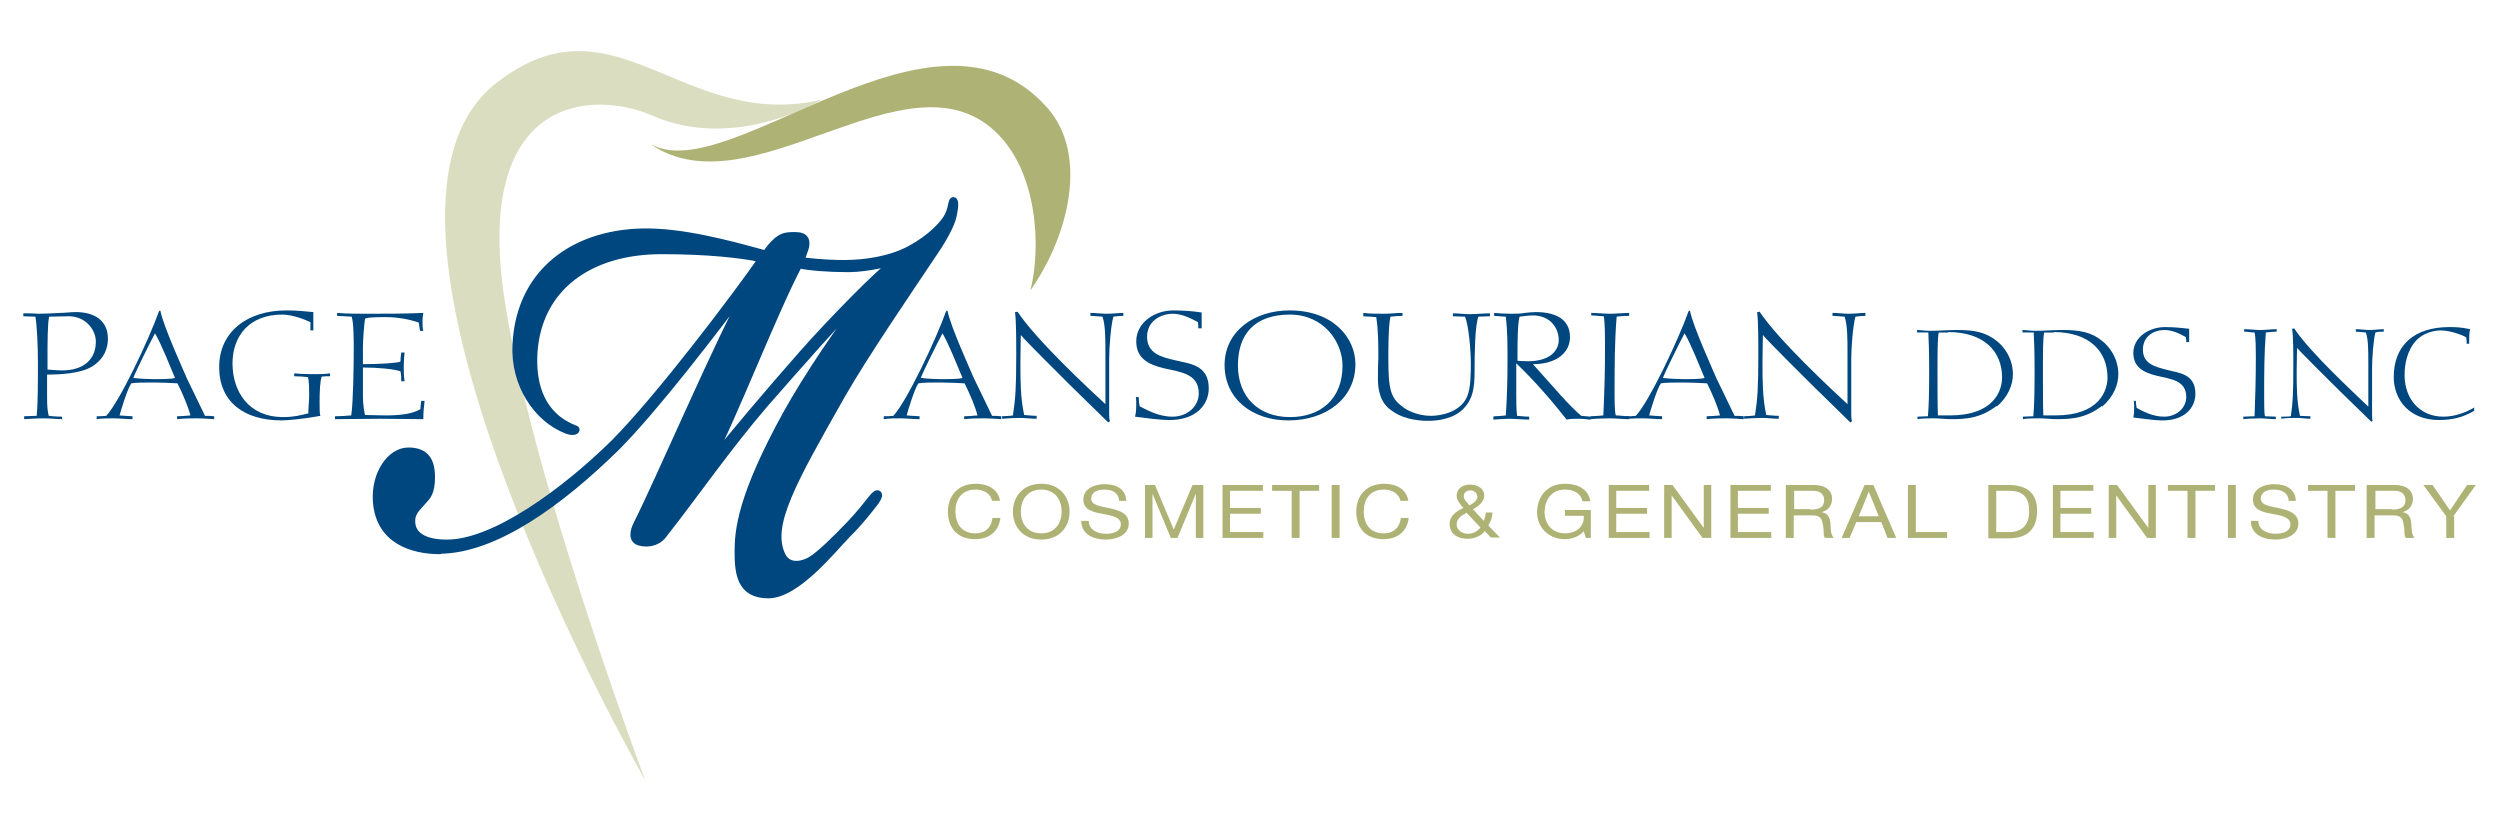 <?xml version="1.0" encoding="UTF-8"?>
<svg id="Layer_1" xmlns="http://www.w3.org/2000/svg" version="1.1" viewBox="0 0 600 200">
  <!-- Generator: Adobe Illustrator 29.6.1, SVG Export Plug-In . SVG Version: 2.1.1 Build 9)  -->
  <defs>
    <style>
      .st0 {
        fill: #aeb375;
      }

      .st1 {
        stroke: #00467f;
        stroke-linecap: round;
        stroke-linejoin: round;
        stroke-width: 1.4px;
      }

      .st1, .st2 {
        fill: #00467f;
      }

      .st3 {
        fill: #daddbf;
      }
    </style>
  </defs>
  <g>
    <path class="st2" d="M15.1,100.6c-1.5,0-3.1-.2-4.7-.2-1,0-3.5.1-4.6.2v-.7c.7,0,2.4-.1,3-.1.3-2.8.3-8.4.3-12.6,0-4.1-.2-8.7-.6-11.2-1,0-2.6-.1-2.9-.1v-.7c.4,0,1,0,1.6,0,.7,0,1.3.1,1.9.1,1.3,0,4-.1,5.3-.2,1.2,0,2.5-.2,3.8-.2,4.7,0,7.7,2.2,7.7,6.4,0,2.3-.9,4.8-3.7,6.6-2.8,1.8-8,2-10.9,2v5.4c0,2.1.1,3.4.4,4.5,0,0,1.5.2,3.2.2,0,.2,0,.5,0,.7ZM11.5,88.7c.8.1,3,.2,3.4.2,5,0,8.1-2.5,8.1-6.9,0-2.9-2.5-6.1-6.5-6.1-.9,0-3.5.1-4.7.1-.4,1.3-.4,7.1-.4,9.2v3.5Z"/>
    <path class="st2" d="M42.6,99.9c.5,0,2.3-.1,3.1-.2-.5-2-1.8-5.1-3.1-7.7-1.9-.1-3.8-.2-5.8-.2-2,0-4.1,0-5.3.2-1,1.5-2.6,6.9-2.8,7.7.2,0,2.4.2,3.1.2v.7c-1.5,0-3.1-.2-4.6-.2-.9,0-2.9,0-4,.2v-.7c.8,0,1.5,0,2.3-.1,3.2-3.4,10.2-18.2,12.7-25.2.1,0,.2,0,.3,0,.7,3.7,5.6,14.4,6.3,16.1,2.2,4.6,3.4,7,4.4,9.1.6,0,1.3,0,2.2.1v.7c-1.1-.1-3.4-.2-4-.2-1.1,0-3.3,0-4.9.2,0-.2,0-.5,0-.7ZM32,90.7c1.6.2,3.6.3,5,.3,1.2,0,4.3,0,5-.3-1.2-2.8-3.3-8.2-4.8-10.7-1.3,2.4-4.8,9.5-5.2,10.7Z"/>
    <path class="st2" d="M74.5,79.4v-2.1c-2-.9-4.6-1.8-6.8-1.8-7.9,0-11.9,5.2-11.9,11.7,0,6.9,4,12.9,12.1,12.9,2.6,0,4.1-.4,6.1-.9,0-1.8.2-2.7.2-4.5,0-.6,0-3.4-.3-4.2-1-.1-2.1-.2-3.3-.2v-.7c.8.1,2.4.2,4.4.2,1.4,0,3.1,0,4.2-.2v.7c-.5,0-1.5,0-2,.1-.4,1.1-.5,3.6-.5,6.2,0,1.4,0,2.8.2,3.2-3.6.7-8,1.1-9.3,1.1-9,0-15-4.4-15-12.8,0-8.6,6.9-13.6,16.1-13.6,2.3,0,4.6.2,6.5.4,0,.8,0,3.6,0,4.4h0c-.2,0-.5,0-.7,0Z"/>
    <path class="st2" d="M80.6,99.9c.6,0,2.9-.1,3.7-.2.5-3.3.6-12.7.6-16.2,0-1.4,0-6.1-.5-7.5-.6,0-3-.2-3.5-.2v-.7c2.4.2,4.8.2,7.2.2,4,0,9.5,0,13.5-.2-.1.6-.2,1.1-.2,1.8,0,1.1,0,1.8.2,2.5h-.8c-.1-.7-.2-1.3-.3-2-1.8-.6-4.6-1.3-8.1-1.3-1,0-3.7,0-4.7.3-.3.3-.6,5.7-.6,6.8,0,1.4,0,2.8,0,4.2,4.2,0,8.3-.3,9-.6,0-.7.1-1.5.2-2.2h.8c-.1.9-.2,2.1-.2,3.2,0,1.2,0,2.5.2,3.7-.3,0-.5,0-.8,0,0-.8,0-1.6-.2-2.4-1.4-.5-5.3-.9-9-.9,0,2.3,0,4.5,0,6.8,0,2.1.3,3.7.5,4.6.9,0,3.8.1,4.9.1,3.3,0,6.4-.3,8.4-1.5,0-.7.1-1.3.2-2h.8c-.2,1.5-.3,2.9-.3,4.4-3.4,0-6.9-.1-10.4-.1-3.1,0-7.7.1-10.8.1,0-.2,0-.5,0-.7Z"/>
    <path class="st2" d="M231.5,99.9c.5,0,2.3-.1,3.1-.2-.5-2-1.8-5.1-3.1-7.7-1.9-.1-3.8-.2-5.8-.2-2,0-4.1,0-5.3.2-1,1.5-2.6,6.9-2.8,7.7.2,0,2.4.2,3.1.2v.7c-1.5,0-3.1-.2-4.6-.2-.9,0-2.9,0-4,.2v-.7c.8,0,1.5,0,2.3-.1,3.2-3.4,10.2-18.2,12.7-25.2.1,0,.2,0,.3,0,.7,3.7,5.6,14.4,6.3,16.1,2.2,4.6,3.4,7,4.4,9.1.6,0,1.3,0,2.2.1v.7c-1.1-.1-3.4-.2-4-.2-1.1,0-3.3,0-4.9.2v-.7ZM221,90.7c1.6.2,3.6.3,5,.3,1.2,0,4.3,0,5-.3-1.2-2.8-3.3-8.2-4.8-10.7-1.3,2.4-4.8,9.5-5.2,10.7Z"/>
    <path class="st2" d="M240.4,99.9c.5,0,2.3-.1,2.7-.2.6-3.9.8-6.7.8-14.4,0-3.2,0-8.4-.3-10.4.2,0,.4,0,.6-.1,4.5,6.8,17.2,18.6,21.1,22.2v-12.1c0-3.6,0-6.9-.7-8.9-1.7-.1-2.2-.2-2.9-.2v-.7c1.3,0,2.6.2,3.9.2,1.4,0,2.9-.2,4-.2v.7c-.6,0-1.8.1-2.4.2-.6,2.2-1,7.5-1,10v13.2c0,.6,0,1.4.2,1.9-.1,0-.3.2-.4.3-3.1-3-6.1-6-9.2-9-1.5-1.5-10.7-10.6-11.8-12,0,1.2-.1,2.6-.1,6.6,0,4.2,0,8.5.9,12.6.4,0,1.9.2,3,.2v.7c-1.4,0-2.7-.2-4-.2-1.4,0-2.9.1-4.3.2v-.7Z"/>
    <path class="st2" d="M273.3,95.5c0,.5.1,1.5.2,2,1.8.9,4.5,2.5,7.9,2.5,3.6,0,6.3-2.5,6.3-5.6,0-4.7-4.3-5.1-8.3-6-3.8-.9-6.7-2.4-6.7-6.5,0-4.4,4.3-7.4,8.9-7.4,2.5,0,4.9.2,6.8.5,0,.5,0,1.3,0,1.9,0,.6,0,1.5,0,1.9h-.8c0-.5,0-1-.1-1.5-2-1.1-4.1-2-6-2-3,0-6.2,1.8-6.2,5.5,0,4,3.3,4.9,6.9,5.7,3.2.8,7.9,1,7.9,6.7,0,3.8-2.9,7.7-9.7,7.6-1.9,0-5.7-.5-8-.8.3-1.1.3-2.2.3-2.8,0-.4,0-1.5-.1-1.9h.7Z"/>
    <path class="st2" d="M325.3,87.4c0,8.2-7,13.5-16.1,13.5-8.7,0-15.3-5.2-15.3-13.3,0-8,7-13.1,15.6-13.1,10.6,0,15.8,6.7,15.8,12.9ZM322.2,87.7c0-5.6-4.5-12.2-12.6-12.2-8.5,0-12.5,4.7-12.5,12.2s4.9,12.4,12.5,12.4c7.4,0,12.6-4.4,12.6-12.3Z"/>
    <path class="st2" d="M327.2,75.1c1.6.2,3.3.2,5,.2,1.5,0,2.9-.2,4.4-.2,0,.2,0,.5,0,.7-.4,0-2.3.1-2.9.2-.5,2.3-.5,8.1-.5,9.8,0,7.6.5,9.7,3.4,11.8.9.8,3.6,2.2,6.8,2.2,2.1,0,7-.7,8.7-4.6.9-2.1.9-5.6.9-8.1,0-2.9-.5-9-1.4-11.1-.5,0-2.5-.1-2.9-.1v-.7c1.3,0,2.7.2,4,.2,1.6,0,3.3-.2,4.9-.2v.7c-.8,0-2,.1-2.8.1-.8,2.3-.9,8.5-.9,13.1,0,3.9-.4,6.6-2.5,8.8-2.3,2.6-6.3,3.1-8.6,3.1-3.2,0-6.6-.7-9-2.6-2.7-1.9-3.1-5.2-3.1-7.5,0-1.5,0-3.3.1-5,0-3.3,0-6.5-.5-9.8-.4,0-2.5-.2-3.1-.2v-.7Z"/>
    <path class="st2" d="M358.7,99.9c.4,0,2.1-.1,2.7-.2.3-4.7.4-8.7.4-13s0-7.1-.4-10.7c-.8,0-2.3-.2-2.8-.2v-.7c1,.1,2.7.2,4,.2,1.2,0,2.3,0,3.3-.2,1-.1,2-.2,2.7-.2,5.7,0,8.2,2.4,8.2,6,0,3.7-3.2,6.5-8.9,6.5,2.2,2.5,4.5,5,6.7,7.5,1.7,1.9,3.9,4.1,4.9,4.9.5,0,1.8.2,2.3.2v.7c-.7,0-1.5-.2-2.9-.2-.9,0-2.1,0-2.9.2-3.7-4.7-7.9-9.5-12.1-13.5v7.5c0,1.7,0,3.4.2,5.1.4,0,1.7.2,2.9.2v.7c-1.4,0-3.7-.2-4.7-.2-.5,0-2.8.1-3.9.2v-.7ZM364.2,86.6c.4,0,1.5.1,2.5.1,5.6,0,7.4-2.8,7.4-5.1,0-2.7-1.9-5.9-6.2-5.9-1,0-2.2.2-3.2.3-.5,1.4-.5,7.1-.5,8.7v1.9Z"/>
    <path class="st2" d="M381.8,75.1c1.5,0,3.1.2,4.6.2,1.5,0,3.1-.2,4.6-.2v.7c-.6,0-2.5.1-3,.2-.5,6-.5,11.9-.5,17.9,0,2.3,0,5,.3,5.8,1,0,2.1.2,3.1.2v.7c-1.5,0-3.1-.2-4.6-.2-1.2,0-4,.1-4.6.2v-.7c.5,0,2.1-.1,3.1-.2.3-6.6.4-10.5.4-17.1,0-1.8,0-5-.3-6.7-.9,0-2.1-.2-3-.2v-.7Z"/>
    <path class="st2" d="M409.7,99.9c.5,0,2.3-.1,3.1-.2-.5-2-1.8-5.1-3.1-7.7-1.9-.1-3.8-.2-5.8-.2-2,0-4.1,0-5.3.2-1,1.5-2.6,6.9-2.8,7.7.2,0,2.4.2,3.1.2v.7c-1.5,0-3.1-.2-4.6-.2-.9,0-2.9,0-4,.2v-.7c.8,0,1.5,0,2.3-.1,3.2-3.4,10.2-18.2,12.7-25.2.1,0,.2,0,.3,0,.7,3.7,5.6,14.4,6.3,16.1,2.2,4.6,3.4,7,4.4,9.1.6,0,1.4,0,2.2.1v.7c-1.1-.1-3.4-.2-4-.2-1.1,0-3.3,0-4.9.2v-.7ZM399.1,90.7c1.6.2,3.6.3,5,.3,1.2,0,4.3,0,5-.3-1.2-2.8-3.3-8.2-4.8-10.7-1.3,2.4-4.8,9.5-5.2,10.7Z"/>
    <path class="st2" d="M418.5,99.9c.5,0,2.3-.1,2.7-.2.6-3.9.8-6.7.8-14.4,0-3.2,0-8.4-.3-10.4.2,0,.4,0,.6-.1,4.5,6.8,17.2,18.6,21.1,22.2v-12.1c0-3.6,0-6.9-.7-8.9-1.7-.1-2.2-.2-2.9-.2v-.7c1.3,0,2.6.2,3.9.2,1.3,0,2.9-.2,4-.2v.7c-.6,0-1.8.1-2.4.2-.6,2.2-1,7.5-1,10v13.2c0,.6,0,1.4.2,1.9-.1,0-.3.2-.4.3-3.1-3-6.1-6-9.2-9-1.5-1.5-10.7-10.6-11.8-12,0,1.2-.1,2.6-.1,6.6,0,4.2,0,8.5.9,12.6.4,0,1.9.2,3,.2v.7c-1.3,0-2.7-.2-4-.2-1.4,0-2.9.1-4.3.2v-.7Z"/>
    <path class="st2" d="M479.2,97.4c-3.8,2.9-7.1,3.2-10.9,3.2-1.4,0-2.8-.2-4.2-.2-.8,0-3,0-3.9.2v-.6c.6,0,2-.1,2.5-.1.2-2.4.3-5,.3-10.6,0-4.9-.1-7.3-.2-9.5-1.1,0-2.5,0-2.7,0v-.6c.7,0,2,.2,3,.2,2.2,0,4.4-.2,6.6-.2,4.1,0,6.9.5,9.6,2.7,1.3,1,3.8,3.8,3.8,7.9,0,2.5-1.1,5.4-3.9,7.8ZM467.6,79.8c-.6,0-1.7,0-2.3,0-.3,1.2-.3,4.7-.3,9.8,0,3.4,0,7.8.1,10.1.5,0,2.5,0,2.9,0,10.6,0,12.5-6,12.5-9.1,0-6.4-4.5-10.9-12.9-10.9Z"/>
    <path class="st2" d="M504.5,97.4c-3.8,2.9-7.1,3.2-10.9,3.2-1.4,0-2.8-.2-4.2-.2-.8,0-3,0-3.9.2,0-.2,0-.4,0-.6.6,0,2-.1,2.5-.1.2-2.4.3-5,.3-10.6,0-4.9-.1-7.3-.2-9.5-1.1,0-2.5,0-2.7,0v-.6c.7,0,2,.2,3,.2,2.2,0,4.4-.2,6.6-.2,4.1,0,7,.5,9.6,2.7,1.3,1,3.8,3.8,3.8,7.9,0,2.5-1.1,5.4-3.9,7.8ZM492.9,79.8c-.6,0-1.7,0-2.3,0-.3,1.2-.3,4.7-.3,9.8,0,3.4,0,7.8.1,10.1.5,0,2.5,0,2.9,0,10.6,0,12.5-6,12.5-9.1,0-6.4-4.5-10.9-12.9-10.9Z"/>
    <path class="st2" d="M512.6,96.2c0,.4.1,1.2.2,1.7,1.5.8,3.8,2.1,6.6,2.1,3,0,5.3-2.1,5.3-4.7,0-4-3.6-4.3-7-5.1-3.3-.8-5.7-2.1-5.7-5.5,0-3.7,3.7-6.2,7.6-6.2,2.1,0,4.1.2,5.8.4,0,.4,0,1.1,0,1.6,0,.5,0,1.2,0,1.6h-.7c0-.4,0-.8-.1-1.2-1.7-1-3.5-1.7-5.1-1.7-2.6,0-5.2,1.5-5.2,4.7,0,3.4,2.8,4.1,5.9,4.9,2.7.7,6.7.9,6.7,5.7,0,3.2-2.4,6.5-8.2,6.4-1.6,0-4.8-.5-6.7-.7.2-.9.2-1.9.2-2.4,0-.4,0-1.2-.1-1.6h.6Z"/>
    <path class="st2" d="M538.6,79c1.3,0,2.6.2,3.9.2,1.3,0,2.6-.2,3.9-.2v.6c-.5,0-2.1.1-2.6.2-.4,5-.4,10.1-.4,15.2,0,2,0,4.3.2,4.9.8,0,1.8.1,2.6.1v.6c-1.3,0-2.6-.2-3.9-.2-1,0-3.4.1-3.9.2v-.6c.4,0,1.8-.1,2.7-.1.2-5.6.3-8.9.3-14.4,0-1.5,0-4.3-.3-5.7-.8,0-1.8-.2-2.5-.2v-.6Z"/>
    <path class="st2" d="M547.5,100c.4,0,1.9,0,2.3-.1.5-3.3.6-5.7.6-12.2,0-2.7,0-7.1-.3-8.8.2,0,.3,0,.5-.1,3.8,5.8,14.6,15.7,17.8,18.8v-10.3c0-3.1,0-5.9-.6-7.5-1.5-.1-1.8-.2-2.4-.2v-.6c1.1,0,2.2.2,3.3.2,1.1,0,2.5-.2,3.4-.2,0,.2,0,.4,0,.6-.5,0-1.5,0-2,.2-.5,1.8-.8,6.3-.8,8.4v11.2c0,.5,0,1.1.1,1.6-.1,0-.2.2-.3.2-2.6-2.5-5.2-5.1-7.8-7.6-1.3-1.3-9-8.9-10-10.1,0,1-.1,2.2-.1,5.6,0,3.6,0,7.2.8,10.7.3,0,1.6.1,2.5.1v.6c-1.1,0-2.3-.2-3.4-.2-1.2,0-2.4,0-3.6.2,0-.2,0-.4,0-.6Z"/>
    <path class="st2" d="M592,82.6c0-.5,0-1-.1-1.6-.4-.4-3.7-1.7-6.1-1.7-1.8,0-4.3.7-5.9,2.4-2.2,2.4-2.8,5.7-2.8,8.3,0,5.9,3.8,10,9.3,10,2.9,0,5.6-1.1,7.4-2.2v.8c-2.6,1.5-5,2.2-8.5,2.2-6.9,0-10.8-4.7-10.8-10.3,0-7.7,5-12,13.3-12,1.3,0,2.7,0,5,.5-.2.9-.2,2.4-.2,3.5h-.6Z"/>
  </g>
  <path class="st3" d="M155.1,187.7S77.7,52.8,118.9,20.1c28.6-22.6,44.8,11.7,78.4,3.8,0,0-20.7,12.6-40.6,3.9-14.1-6.2-42.3-5.2-35.9,42.1,5.8,42.2,34.2,117.8,34.2,117.8"/>
  <path class="st0" d="M156.4,34.7c18.9,10.3,67.9-39.3,94.9-8.9,9.9,11.1,5.4,30.5-4,43.9-.2.3,0,0,0,0,2.6-10.3,1.8-28.6-8.5-38.2-21.4-19.9-58.4,19.5-82.5,3.2Z"/>
  <g>
    <path class="st0" d="M238.1,120.2c-.4-1.8-2-2.7-4-2.7-3.4,0-4.8,2.5-4.8,5.2,0,2.9,1.4,5.3,4.8,5.3,2.5,0,3.9-1.6,4.1-3.7h1.9c-.4,3.2-2.6,5.1-6.1,5.1-4.4,0-6.5-2.9-6.5-6.6,0-3.7,2.3-6.7,6.7-6.7,3,0,5.4,1.4,5.8,4.1h-1.9Z"/>
    <path class="st0" d="M249.9,116.1c4.5,0,6.8,3.2,6.8,6.7,0,3.5-2.3,6.7-6.8,6.7-4.5,0-6.8-3.2-6.8-6.7,0-3.5,2.3-6.7,6.8-6.7ZM249.9,128c3.5,0,4.9-2.7,4.9-5.2,0-2.6-1.4-5.3-4.9-5.3-3.5,0-4.9,2.7-4.9,5.3,0,2.6,1.4,5.2,4.9,5.2Z"/>
    <path class="st0" d="M268.6,120.1c-.2-1.8-1.6-2.6-3.5-2.6-1.6,0-3.2.5-3.2,2.2,0,1.6,2.3,1.8,4.5,2.3,2.3.5,4.5,1.2,4.5,3.7,0,2.7-3,3.8-5.5,3.8-3.2,0-5.9-1.4-5.9-4.5h1.8c0,2.1,2,3.1,4.1,3.1,1.7,0,3.6-.5,3.6-2.3,0-1.7-2.3-2.1-4.5-2.5-2.3-.4-4.5-1-4.5-3.4,0-2.6,2.6-3.7,5.1-3.7,2.9,0,5.1,1.2,5.2,4h-1.8Z"/>
    <path class="st0" d="M274.6,116.4h2.6c1.5,3.6,3,7.1,4.5,10.7,1.5-3.6,3-7.1,4.5-10.7h2.6v12.7h-1.8v-10.6h0c-1.5,3.5-2.9,7.1-4.4,10.6h-1.6c-1.5-3.5-2.9-7.1-4.4-10.6h0v10.6h-1.8v-12.7Z"/>
    <path class="st0" d="M293.3,116.4h9.8v1.4h-7.9v4.1h7.4v1.4h-7.4v4.4h8c0,.5,0,1,0,1.4h-9.8c0-4.2,0-8.5,0-12.7Z"/>
    <path class="st0" d="M310,117.8h-4.7v-1.4h11.3v1.4h-4.7v11.3h-1.9v-11.3Z"/>
    <path class="st0" d="M319.6,116.4h1.9v12.7h-1.9v-12.7Z"/>
    <path class="st0" d="M336.1,120.2c-.4-1.8-2-2.7-4-2.7-3.4,0-4.8,2.5-4.8,5.2,0,2.9,1.4,5.3,4.8,5.3,2.5,0,3.9-1.6,4.1-3.7h1.9c-.4,3.2-2.6,5.1-6.1,5.1-4.4,0-6.5-2.9-6.5-6.6,0-3.7,2.3-6.7,6.7-6.7,3,0,5.4,1.4,5.8,4.1h-1.9Z"/>
    <path class="st0" d="M356.3,127.5c-.9,1.2-2.5,1.8-4,1.8-3.8,0-4.4-2.4-4.4-3.5,0-2,1.5-3,3.3-3.9-.8-1-1.6-1.7-1.6-3,0-1.4,1.2-2.6,3.2-2.6,1.8,0,3.4.9,3.4,2.6,0,1.5-1.3,2.6-2.7,3.3l2.6,2.8c.3-.6.4-1.3.5-2h1.6c-.1,1.5-.4,2-1,3.1.9,1,1.8,1.9,2.8,2.9h-2.2c-.5-.5-1-1.1-1.5-1.6ZM352.1,123c-1.3.7-2.5,1.4-2.5,2.9,0,1.3,1.3,2.2,2.7,2.2,1.3,0,2.3-.6,3-1.5-1.1-1.2-2.2-2.3-3.3-3.5ZM354.5,119.1c0-.7-.6-1.4-1.6-1.4-.8,0-1.6.4-1.6,1.4,0,.8.8,1.5,1.4,2.2.8-.5,1.9-1.1,1.9-2.2Z"/>
    <path class="st0" d="M380.1,127.5c-1.1,1.3-2.9,1.9-4.5,1.9-4.2,0-6.7-3.1-6.7-6.4,0-3.7,2.3-6.9,6.7-6.9,3.1,0,5.6,1.3,6.1,4.2h-1.9c-.4-1.9-2.1-2.8-4.2-2.8-3.4,0-4.9,2.7-4.9,5.4,0,2.7,1.7,5.1,4.9,5.1,2.9,0,4.7-1.8,4.5-4.2h-4.5v-1.4c2.1,0,4.1,0,6.2,0v6.7h-1.2c-.2-.5-.3-1.1-.5-1.6Z"/>
    <path class="st0" d="M386,116.4h9.8v1.4h-7.9v4.1h7.4v1.4h-7.4v4.4h8v1.4h-9.8v-12.7Z"/>
    <path class="st0" d="M399.4,116.4h2c2.5,3.4,5,6.9,7.5,10.3,0,0,0,0,0,0,0-3.4,0-6.9,0-10.3h1.8v12.7h-2.1c-2.5-3.4-4.9-6.8-7.4-10.2h0v10.2h-1.8v-12.7Z"/>
    <path class="st0" d="M415.2,116.4h9.8v1.4h-7.9v4.1h7.4v1.4h-7.4v4.4h8v1.4h-9.8v-12.7Z"/>
    <path class="st0" d="M428.7,116.4h6.7c2.7,0,4.3,1.3,4.3,3.3,0,1.5-.8,2.8-2.5,3.2h0c1.6.3,2,1.4,2.1,2.7.1,1.3,0,2.6.8,3.5h-2.1c-.5-.5-.2-1.9-.5-3.1-.2-1.3-.5-2.3-2.4-2.3h-4.6c0,1.8,0,3.6,0,5.4h-1.9v-12.7ZM434.5,122.3c1.8,0,3.3-.4,3.3-2.3,0-1.2-.8-2.2-2.5-2.2h-4.7c0,1.5,0,3,0,4.4h3.9Z"/>
    <path class="st0" d="M447.5,116.4h2.1c1.8,4.2,3.7,8.5,5.5,12.7h-2.1c-.5-1.3-1-2.6-1.5-3.8h-6c-.5,1.3-1.1,2.6-1.6,3.8h-1.9c1.8-4.2,3.7-8.5,5.5-12.7ZM446.1,123.9h4.8c-.8-2-1.6-4-2.4-5.9h0c-.8,2-1.6,4-2.4,5.9Z"/>
    <path class="st0" d="M457.9,116.4h1.9c0,3.8,0,7.5,0,11.3h7.5v1.4h-9.4v-12.7Z"/>
    <path class="st0" d="M477.2,116.4h4.9c4.4,0,6.8,2,6.8,6.1,0,4.3-2.1,6.7-6.8,6.7h-4.9v-12.7ZM479.1,127.7h3.1c1.3,0,4.8-.3,4.8-5,0-3-1.2-4.9-4.7-4.9h-3.2v9.9Z"/>
    <path class="st0" d="M492.6,116.4h9.8c0,.5,0,1,0,1.4h-7.9v4.1h7.4v1.4h-7.4v4.4h8c0,.5,0,1,0,1.4h-9.8c0-4.2,0-8.5,0-12.7Z"/>
    <path class="st0" d="M506.1,116.4h2c2.5,3.4,5,6.9,7.5,10.3,0,0,0,0,0,0v-10.3h1.8v12.7h-2.1c-2.5-3.4-4.9-6.8-7.4-10.2h0v10.2h-1.8c0-4.2,0-8.5,0-12.7Z"/>
    <path class="st0" d="M525,117.8h-4.7v-1.4h11.3c0,.5,0,1,0,1.4h-4.7v11.3h-1.9v-11.3Z"/>
    <path class="st0" d="M534.7,116.4h1.9v12.7h-1.9v-12.7Z"/>
    <path class="st0" d="M549.3,120.1c-.2-1.8-1.6-2.6-3.5-2.6-1.6,0-3.2.5-3.2,2.2,0,1.6,2.3,1.8,4.5,2.3,2.3.5,4.5,1.2,4.5,3.7,0,2.7-3,3.8-5.5,3.8-3.2,0-5.9-1.4-5.9-4.5h1.8c0,2.1,2,3.1,4.1,3.1,1.7,0,3.6-.5,3.6-2.3,0-1.7-2.3-2.1-4.5-2.5-2.3-.4-4.5-1-4.5-3.4,0-2.6,2.6-3.7,5.1-3.7,2.9,0,5.1,1.2,5.2,4h-1.8Z"/>
    <path class="st0" d="M558.6,117.8h-4.7v-1.4h11.3v1.4h-4.7v11.3h-1.9v-11.3Z"/>
    <path class="st0" d="M568.1,116.4h6.7c2.7,0,4.3,1.3,4.3,3.3,0,1.5-.8,2.8-2.5,3.2h0c1.6.3,2,1.4,2.1,2.7.1,1.3,0,2.6.8,3.5h-2.1c-.5-.5-.2-1.9-.5-3.1-.2-1.3-.5-2.3-2.4-2.3h-4.6v5.4h-1.9v-12.7ZM574,122.3c1.8,0,3.3-.4,3.3-2.3,0-1.2-.8-2.2-2.5-2.2h-4.7v4.4h3.9Z"/>
    <path class="st0" d="M589,123.9v5.2h-1.9v-5.2c-1.8-2.5-3.7-5-5.5-7.5h2.2c1.4,2,2.8,4,4.2,6.1l4.1-6.1h2.1c-1.8,2.5-3.6,5-5.4,7.5Z"/>
  </g>
  <path class="st1" d="M105.6,132.3c-6.6,0-14.7-2.4-15.4-11.9-.5-6.7,3.4-12.3,7.8-12.3s5.7,2.6,5.7,6.4-1,4.7-2.2,6c-1.2,1.4-2.2,2.2-2.5,3.8-.5,4.1,2.9,5.9,8.3,5.9,11.3,0,28.1-12.3,40-24,11.1-11.2,29.3-35.4,35.3-44-4.8-1-12.9-1.9-23.8-1.9-17.3,0-29.4,8.8-30.5,24.2-.4,6.4.9,14.2,8.6,17.8,1,.5,1.6.5,1.5.9-.1.5-1.1.7-2.4.2-7.3-2.8-12.8-11.2-12.3-20.7.9-18.8,16-28.1,34-27.1,9.8.5,21.4,4,26,5.2.2-.3.7-1,1.2-1.6,2.4-2.8,3.6-2.8,6-2.8s3.4,1.2,2.1,4.3c-.2.7-.7,1.7-.7,1.7,1.4.2,5.3.7,10.3.7s11.2-.9,15.9-3.5c4.5-2.4,8.5-6.2,9.3-8.8.6-1.7.5-2.8,1-2.8s.7.9.1,3.8c-.4,2.1-2.6,6-4.4,8.6-6.2,9.3-16.7,24.6-22.3,34.4-11.8,20.8-17.8,31.3-14.4,38.4,1.5,3.2,5.2,2.1,6.9,1,2-1.3,5.2-4.3,9.3-8.6,2.6-2.8,3.5-4,5-5.9.7-.9,1.5-1.7,1.9-1.2.2.3.2.7-.6,1.9-1.6,2.1-4.2,5.4-6.8,7.9-3.5,3.6-12.2,14.6-19.1,14.6s-7.4-5.4-7.4-10.5.7-13.3,11.6-33.1c4.7-8.5,13.7-22.1,19.5-28.8v-.2c-6.5,6.2-16.2,17.4-24.3,26.6-9.2,10.7-16.5,21.4-24.6,31.7-1.5,1.9-4,2.1-5.5,1.7-2.5-.5-1.7-3.1-1-4.5,5-9.8,20.4-45.7,26.7-56.6v-.2c-8.1,10.9-22,29-31.2,38.3-13.7,13.5-29.5,24.9-42.8,24.9h-.1ZM192.5,84.8c6.7-7.6,19-20.2,21.9-21.9v-.2c-1.9,1-8.2,2.1-11.9,1.9-2.9,0-8.2-.3-10.7-.9-6.1,11.6-15.7,36.6-21.4,47.3,4.6-5.9,13.9-16.9,22.1-26.2Z"/>
</svg>